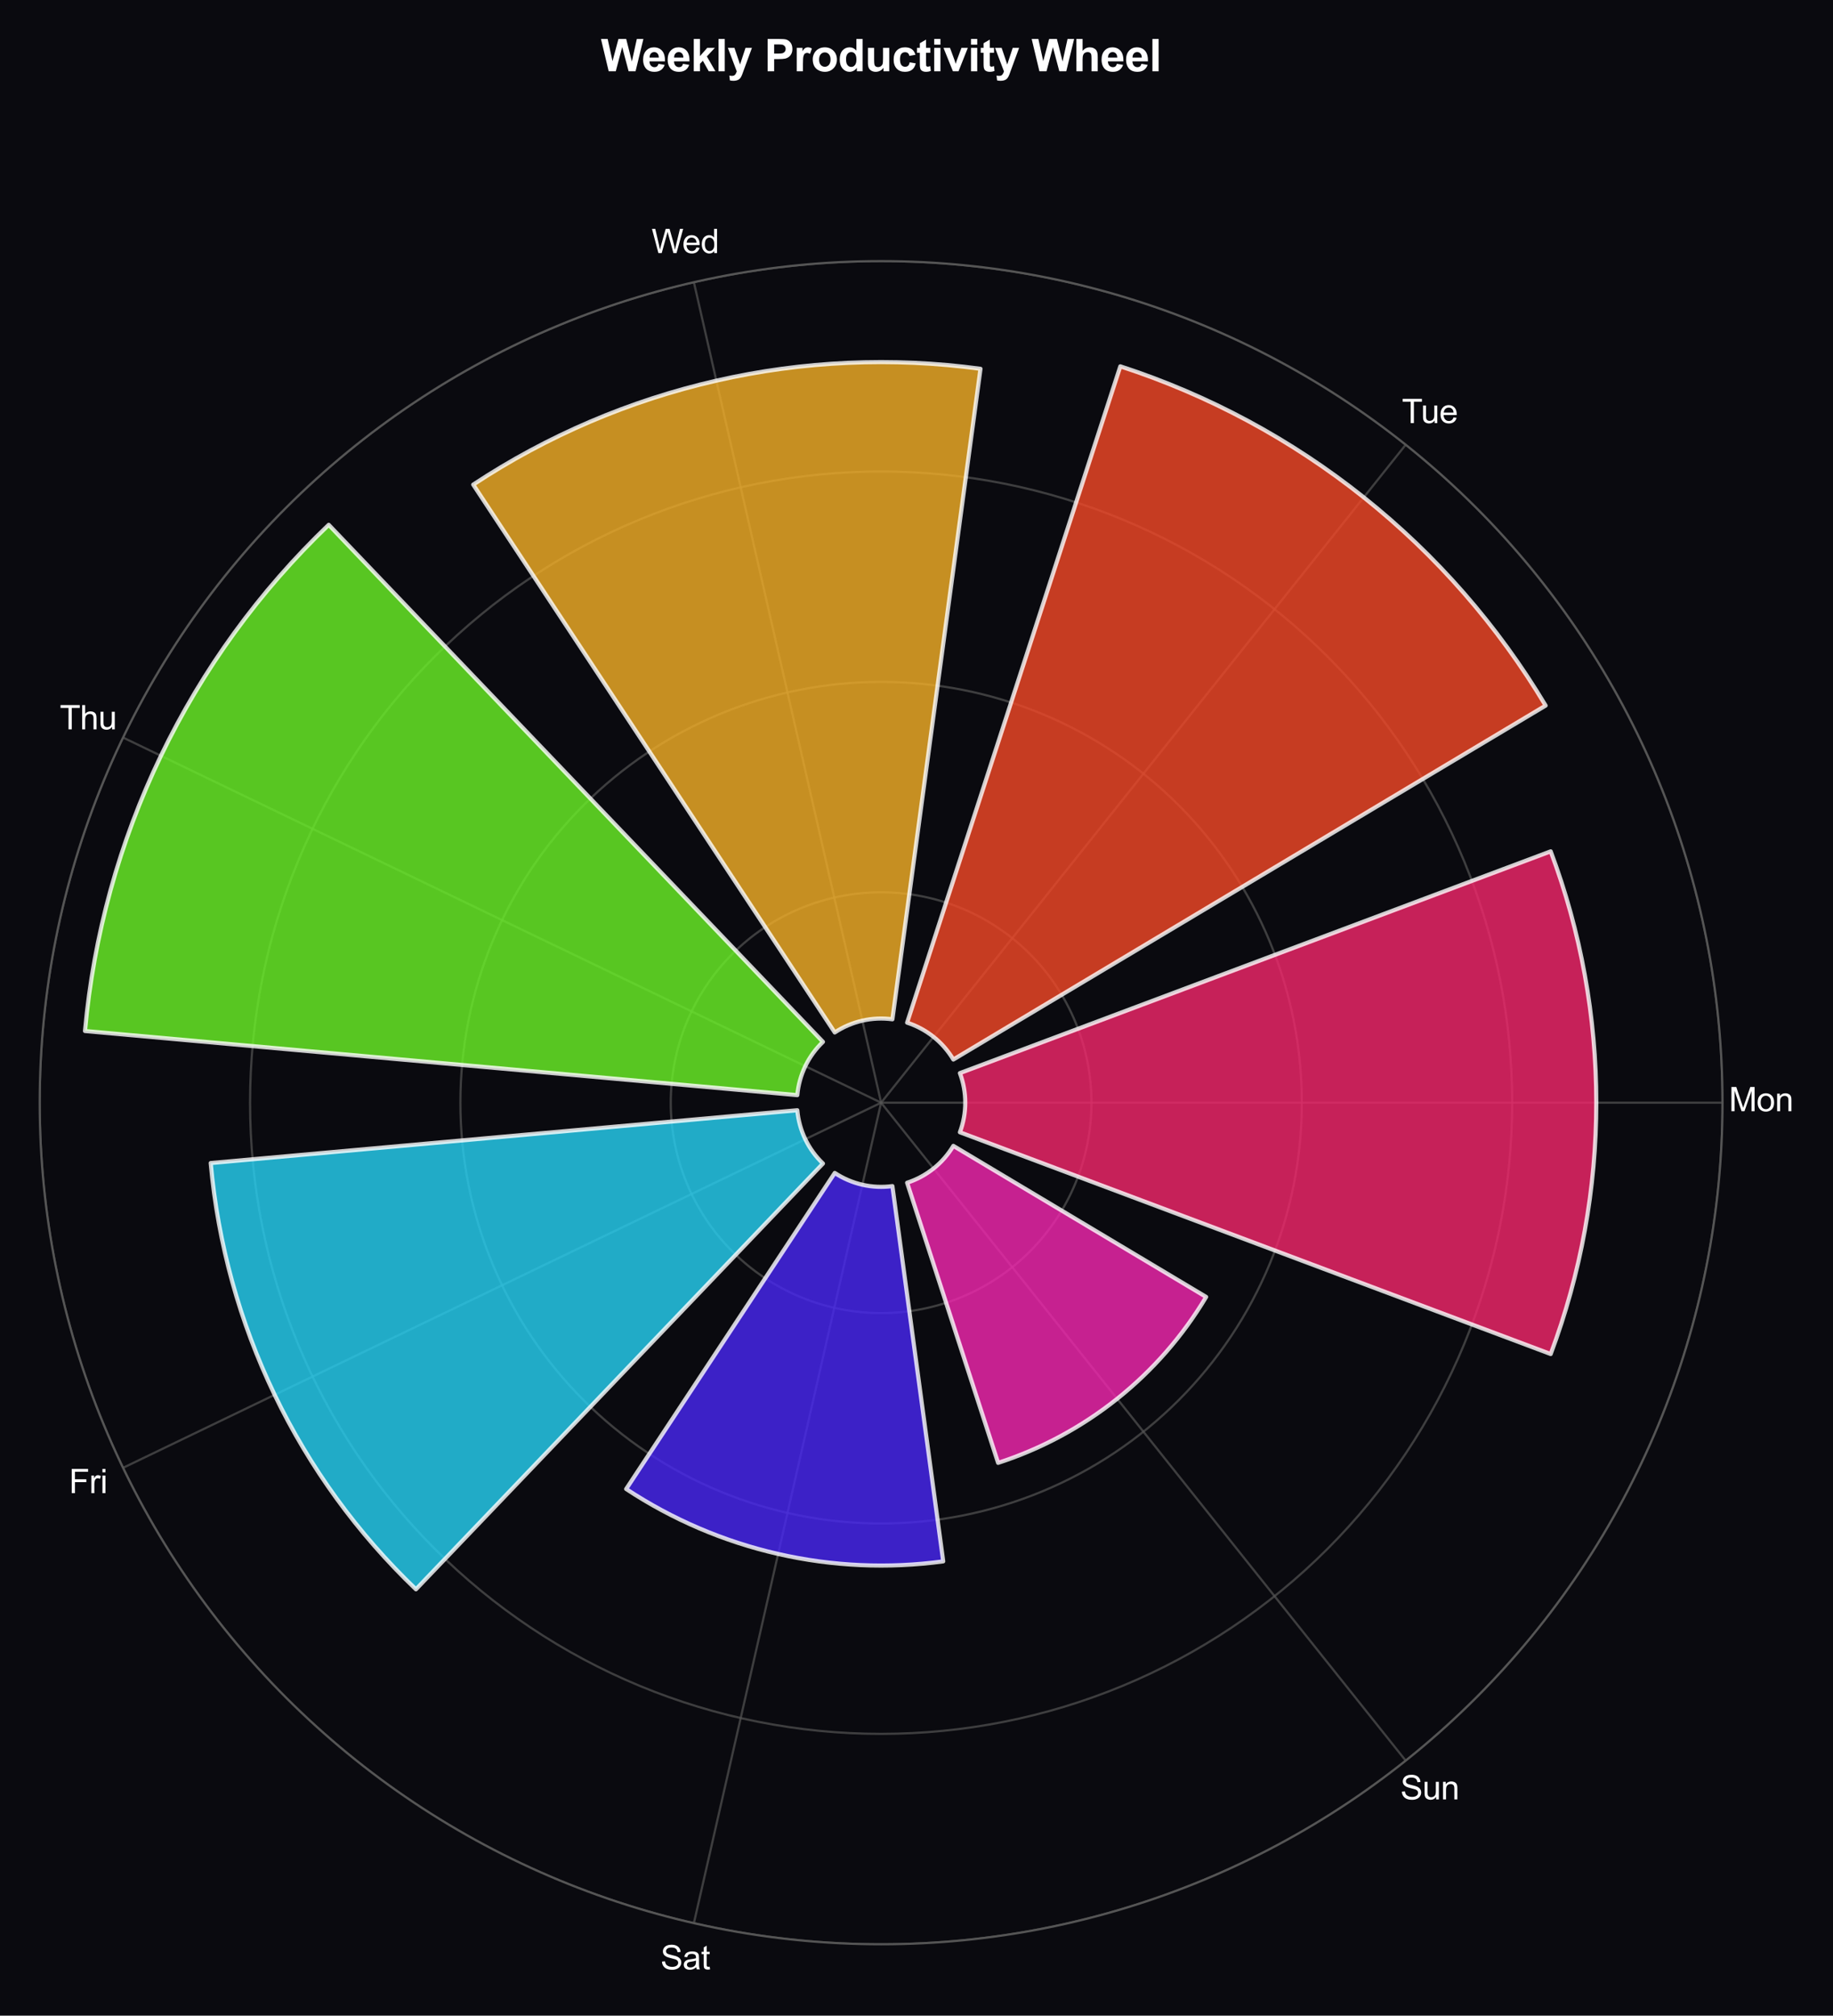 <?xml version="1.0" encoding="utf-8" standalone="no"?>
<!DOCTYPE svg PUBLIC "-//W3C//DTD SVG 1.1//EN"
  "http://www.w3.org/Graphics/SVG/1.1/DTD/svg11.dtd">
<svg xmlns:xlink="http://www.w3.org/1999/xlink" viewBox="0 0 664.799 730.892" xmlns="http://www.w3.org/2000/svg" version="1.1">
 <defs>
  <style type="text/css">*{stroke-linejoin: round; stroke-linecap: butt}</style>
 </defs>
 <g id="figure_1">
  <g id="patch_1">
   <path d="M 0 730.892 
L 664.799 730.892 
L 664.799 0 
L 0 0 
z
" style="fill: #0a0a0f"/>
  </g>
  <g id="axes_1">
   <g id="patch_2">
    <path d="M 624.728 399.843 
C 624.728 359.769 616.834 320.085 601.499 283.061 
C 586.163 246.038 563.684 212.396 535.347 184.059 
C 507.011 155.723 473.368 133.243 436.345 117.908 
C 399.322 102.572 359.638 94.679 319.564 94.679 
C 279.49 94.679 239.806 102.572 202.783 117.908 
C 165.759 133.243 132.117 155.723 103.78 184.059 
C 75.444 212.396 52.965 246.038 37.629 283.061 
C 22.294 320.085 14.4 359.769 14.4 399.843 
C 14.4 439.916 22.294 479.6 37.629 516.624 
C 52.965 553.647 75.444 587.29 103.78 615.626 
C 132.117 643.962 165.759 666.442 202.783 681.777 
C 239.806 697.113 279.49 705.006 319.564 705.006 
C 359.638 705.006 399.322 697.113 436.345 681.777 
C 473.368 666.442 507.011 643.962 535.347 615.626 
C 563.684 587.29 586.163 553.647 601.499 516.624 
C 616.834 479.6 624.728 439.916 624.728 399.843 
M 319.564 399.843 
C 319.564 399.843 319.564 399.843 319.564 399.843 
C 319.564 399.843 319.564 399.843 319.564 399.843 
C 319.564 399.843 319.564 399.843 319.564 399.843 
C 319.564 399.843 319.564 399.843 319.564 399.843 
C 319.564 399.843 319.564 399.843 319.564 399.843 
C 319.564 399.843 319.564 399.843 319.564 399.843 
C 319.564 399.843 319.564 399.843 319.564 399.843 
C 319.564 399.843 319.564 399.843 319.564 399.843 
C 319.564 399.843 319.564 399.843 319.564 399.843 
C 319.564 399.843 319.564 399.843 319.564 399.843 
C 319.564 399.843 319.564 399.843 319.564 399.843 
C 319.564 399.843 319.564 399.843 319.564 399.843 
C 319.564 399.843 319.564 399.843 319.564 399.843 
C 319.564 399.843 319.564 399.843 319.564 399.843 
C 319.564 399.843 319.564 399.843 319.564 399.843 
C 319.564 399.843 319.564 399.843 319.564 399.843 
z
" style="fill: #0a0a0f"/>
   </g>
   <g id="matplotlib.axis_1">
    <g id="xtick_1">
     <g id="line2d_1">
      <path d="M 319.564 399.843 
L 624.728 399.843 
" clip-path="url(#pd87fa35e3e)" style="fill: none; stroke: #555555; stroke-opacity: 0.7; stroke-width: 0.8; stroke-linecap: round"/>
     </g>
     <g id="text_1">
      <!-- Mon -->
      <g style="fill: #ffffff" transform="translate(627.057 402.945) scale(0.12 -0.12)">
       <defs>
        <path id="ArialMT-4d" d="M 475 0 
L 475 4581 
L 1388 4581 
L 2472 1338 
Q 2622 884 2691 659 
Q 2769 909 2934 1394 
L 4031 4581 
L 4847 4581 
L 4847 0 
L 4263 0 
L 4263 3834 
L 2931 0 
L 2384 0 
L 1059 3900 
L 1059 0 
L 475 0 
z
" transform="scale(0.016)"/>
        <path id="ArialMT-6f" d="M 213 1659 
Q 213 2581 725 3025 
Q 1153 3394 1769 3394 
Q 2453 3394 2887 2945 
Q 3322 2497 3322 1706 
Q 3322 1066 3130 698 
Q 2938 331 2570 128 
Q 2203 -75 1769 -75 
Q 1072 -75 642 372 
Q 213 819 213 1659 
z
M 791 1659 
Q 791 1022 1069 705 
Q 1347 388 1769 388 
Q 2188 388 2466 706 
Q 2744 1025 2744 1678 
Q 2744 2294 2464 2611 
Q 2184 2928 1769 2928 
Q 1347 2928 1069 2612 
Q 791 2297 791 1659 
z
" transform="scale(0.016)"/>
        <path id="ArialMT-6e" d="M 422 0 
L 422 3319 
L 928 3319 
L 928 2847 
Q 1294 3394 1984 3394 
Q 2284 3394 2536 3286 
Q 2788 3178 2913 3003 
Q 3038 2828 3088 2588 
Q 3119 2431 3119 2041 
L 3119 0 
L 2556 0 
L 2556 2019 
Q 2556 2363 2490 2533 
Q 2425 2703 2258 2804 
Q 2091 2906 1866 2906 
Q 1506 2906 1245 2678 
Q 984 2450 984 1813 
L 984 0 
L 422 0 
z
" transform="scale(0.016)"/>
       </defs>
       <use xlink:href="#ArialMT-4d"/>
       <use xlink:href="#ArialMT-6f" transform="translate(83.301 0)"/>
       <use xlink:href="#ArialMT-6e" transform="translate(138.916 0)"/>
      </g>
     </g>
    </g>
    <g id="xtick_2">
     <g id="line2d_2">
      <path d="M 319.564 399.843 
L 509.83 161.256 
" clip-path="url(#pd87fa35e3e)" style="fill: none; stroke: #555555; stroke-opacity: 0.7; stroke-width: 0.8; stroke-linecap: round"/>
     </g>
     <g id="text_2">
      <!-- Tue -->
      <g style="fill: #ffffff" transform="translate(508.446 153.412) scale(0.12 -0.12)">
       <defs>
        <path id="ArialMT-54" d="M 1659 0 
L 1659 4041 
L 150 4041 
L 150 4581 
L 3781 4581 
L 3781 4041 
L 2266 4041 
L 2266 0 
L 1659 0 
z
" transform="scale(0.016)"/>
        <path id="ArialMT-75" d="M 2597 0 
L 2597 488 
Q 2209 -75 1544 -75 
Q 1250 -75 995 37 
Q 741 150 617 320 
Q 494 491 444 738 
Q 409 903 409 1263 
L 409 3319 
L 972 3319 
L 972 1478 
Q 972 1038 1006 884 
Q 1059 663 1231 536 
Q 1403 409 1656 409 
Q 1909 409 2131 539 
Q 2353 669 2445 892 
Q 2538 1116 2538 1541 
L 2538 3319 
L 3100 3319 
L 3100 0 
L 2597 0 
z
" transform="scale(0.016)"/>
        <path id="ArialMT-65" d="M 2694 1069 
L 3275 997 
Q 3138 488 2766 206 
Q 2394 -75 1816 -75 
Q 1088 -75 661 373 
Q 234 822 234 1631 
Q 234 2469 665 2931 
Q 1097 3394 1784 3394 
Q 2450 3394 2872 2941 
Q 3294 2488 3294 1666 
Q 3294 1616 3291 1516 
L 816 1516 
Q 847 969 1125 678 
Q 1403 388 1819 388 
Q 2128 388 2347 550 
Q 2566 713 2694 1069 
z
M 847 1978 
L 2700 1978 
Q 2663 2397 2488 2606 
Q 2219 2931 1791 2931 
Q 1403 2931 1139 2672 
Q 875 2413 847 1978 
z
" transform="scale(0.016)"/>
       </defs>
       <use xlink:href="#ArialMT-54"/>
       <use xlink:href="#ArialMT-75" transform="translate(57.334 0)"/>
       <use xlink:href="#ArialMT-65" transform="translate(112.949 0)"/>
      </g>
     </g>
    </g>
    <g id="xtick_3">
     <g id="line2d_3">
      <path d="M 319.564 399.843 
L 251.659 102.33 
" clip-path="url(#pd87fa35e3e)" style="fill: none; stroke: #555555; stroke-opacity: 0.7; stroke-width: 0.8; stroke-linecap: round"/>
     </g>
     <g id="text_3">
      <!-- Wed -->
      <g style="fill: #ffffff" transform="translate(236.312 91.783) scale(0.12 -0.12)">
       <defs>
        <path id="ArialMT-57" d="M 1294 0 
L 78 4581 
L 700 4581 
L 1397 1578 
Q 1509 1106 1591 641 
Q 1766 1375 1797 1488 
L 2669 4581 
L 3400 4581 
L 4056 2263 
Q 4303 1400 4413 641 
Q 4500 1075 4641 1638 
L 5359 4581 
L 5969 4581 
L 4713 0 
L 4128 0 
L 3163 3491 
Q 3041 3928 3019 4028 
Q 2947 3713 2884 3491 
L 1913 0 
L 1294 0 
z
" transform="scale(0.016)"/>
        <path id="ArialMT-64" d="M 2575 0 
L 2575 419 
Q 2259 -75 1647 -75 
Q 1250 -75 917 144 
Q 584 363 401 755 
Q 219 1147 219 1656 
Q 219 2153 384 2558 
Q 550 2963 881 3178 
Q 1213 3394 1622 3394 
Q 1922 3394 2156 3267 
Q 2391 3141 2538 2938 
L 2538 4581 
L 3097 4581 
L 3097 0 
L 2575 0 
z
M 797 1656 
Q 797 1019 1065 703 
Q 1334 388 1700 388 
Q 2069 388 2326 689 
Q 2584 991 2584 1609 
Q 2584 2291 2321 2609 
Q 2059 2928 1675 2928 
Q 1300 2928 1048 2622 
Q 797 2316 797 1656 
z
" transform="scale(0.016)"/>
       </defs>
       <use xlink:href="#ArialMT-57"/>
       <use xlink:href="#ArialMT-65" transform="translate(92.635 0)"/>
       <use xlink:href="#ArialMT-64" transform="translate(148.25 0)"/>
      </g>
     </g>
    </g>
    <g id="xtick_4">
     <g id="line2d_4">
      <path d="M 319.564 399.843 
L 44.621 267.437 
" clip-path="url(#pd87fa35e3e)" style="fill: none; stroke: #555555; stroke-opacity: 0.7; stroke-width: 0.8; stroke-linecap: round"/>
     </g>
     <g id="text_4">
      <!-- Thu -->
      <g style="fill: #ffffff" transform="translate(21.669 264.465) scale(0.12 -0.12)">
       <defs>
        <path id="ArialMT-68" d="M 422 0 
L 422 4581 
L 984 4581 
L 984 2938 
Q 1378 3394 1978 3394 
Q 2347 3394 2619 3248 
Q 2891 3103 3008 2847 
Q 3125 2591 3125 2103 
L 3125 0 
L 2563 0 
L 2563 2103 
Q 2563 2525 2380 2717 
Q 2197 2909 1863 2909 
Q 1613 2909 1392 2779 
Q 1172 2650 1078 2428 
Q 984 2206 984 1816 
L 984 0 
L 422 0 
z
" transform="scale(0.016)"/>
       </defs>
       <use xlink:href="#ArialMT-54"/>
       <use xlink:href="#ArialMT-68" transform="translate(61.084 0)"/>
       <use xlink:href="#ArialMT-75" transform="translate(116.699 0)"/>
      </g>
     </g>
    </g>
    <g id="xtick_5">
     <g id="line2d_5">
      <path d="M 319.564 399.843 
L 44.621 532.248 
" clip-path="url(#pd87fa35e3e)" style="fill: none; stroke: #555555; stroke-opacity: 0.7; stroke-width: 0.8; stroke-linecap: round"/>
     </g>
     <g id="text_5">
      <!-- Fri -->
      <g style="fill: #ffffff" transform="translate(25.012 541.425) scale(0.12 -0.12)">
       <defs>
        <path id="ArialMT-46" d="M 525 0 
L 525 4581 
L 3616 4581 
L 3616 4041 
L 1131 4041 
L 1131 2622 
L 3281 2622 
L 3281 2081 
L 1131 2081 
L 1131 0 
L 525 0 
z
" transform="scale(0.016)"/>
        <path id="ArialMT-72" d="M 416 0 
L 416 3319 
L 922 3319 
L 922 2816 
Q 1116 3169 1280 3281 
Q 1444 3394 1641 3394 
Q 1925 3394 2219 3213 
L 2025 2691 
Q 1819 2813 1613 2813 
Q 1428 2813 1281 2702 
Q 1134 2591 1072 2394 
Q 978 2094 978 1738 
L 978 0 
L 416 0 
z
" transform="scale(0.016)"/>
        <path id="ArialMT-69" d="M 425 3934 
L 425 4581 
L 988 4581 
L 988 3934 
L 425 3934 
z
M 425 0 
L 425 3319 
L 988 3319 
L 988 0 
L 425 0 
z
" transform="scale(0.016)"/>
       </defs>
       <use xlink:href="#ArialMT-46"/>
       <use xlink:href="#ArialMT-72" transform="translate(61.084 0)"/>
       <use xlink:href="#ArialMT-69" transform="translate(94.385 0)"/>
      </g>
     </g>
    </g>
    <g id="xtick_6">
     <g id="line2d_6">
      <path d="M 319.564 399.843 
L 251.659 697.355 
" clip-path="url(#pd87fa35e3e)" style="fill: none; stroke: #555555; stroke-opacity: 0.7; stroke-width: 0.8; stroke-linecap: round"/>
     </g>
     <g id="text_6">
      <!-- Sat -->
      <g style="fill: #ffffff" transform="translate(239.538 714.107) scale(0.12 -0.12)">
       <defs>
        <path id="ArialMT-53" d="M 288 1472 
L 859 1522 
Q 900 1178 1048 958 
Q 1197 738 1509 602 
Q 1822 466 2213 466 
Q 2559 466 2825 569 
Q 3091 672 3220 851 
Q 3350 1031 3350 1244 
Q 3350 1459 3225 1620 
Q 3100 1781 2813 1891 
Q 2628 1963 1997 2114 
Q 1366 2266 1113 2400 
Q 784 2572 623 2826 
Q 463 3081 463 3397 
Q 463 3744 659 4045 
Q 856 4347 1234 4503 
Q 1613 4659 2075 4659 
Q 2584 4659 2973 4495 
Q 3363 4331 3572 4012 
Q 3781 3694 3797 3291 
L 3216 3247 
Q 3169 3681 2898 3903 
Q 2628 4125 2100 4125 
Q 1550 4125 1298 3923 
Q 1047 3722 1047 3438 
Q 1047 3191 1225 3031 
Q 1400 2872 2139 2705 
Q 2878 2538 3153 2413 
Q 3553 2228 3743 1945 
Q 3934 1663 3934 1294 
Q 3934 928 3725 604 
Q 3516 281 3123 101 
Q 2731 -78 2241 -78 
Q 1619 -78 1198 103 
Q 778 284 539 648 
Q 300 1013 288 1472 
z
" transform="scale(0.016)"/>
        <path id="ArialMT-61" d="M 2588 409 
Q 2275 144 1986 34 
Q 1697 -75 1366 -75 
Q 819 -75 525 192 
Q 231 459 231 875 
Q 231 1119 342 1320 
Q 453 1522 633 1644 
Q 813 1766 1038 1828 
Q 1203 1872 1538 1913 
Q 2219 1994 2541 2106 
Q 2544 2222 2544 2253 
Q 2544 2597 2384 2738 
Q 2169 2928 1744 2928 
Q 1347 2928 1158 2789 
Q 969 2650 878 2297 
L 328 2372 
Q 403 2725 575 2942 
Q 747 3159 1072 3276 
Q 1397 3394 1825 3394 
Q 2250 3394 2515 3294 
Q 2781 3194 2906 3042 
Q 3031 2891 3081 2659 
Q 3109 2516 3109 2141 
L 3109 1391 
Q 3109 606 3145 398 
Q 3181 191 3288 0 
L 2700 0 
Q 2613 175 2588 409 
z
M 2541 1666 
Q 2234 1541 1622 1453 
Q 1275 1403 1131 1340 
Q 988 1278 909 1158 
Q 831 1038 831 891 
Q 831 666 1001 516 
Q 1172 366 1500 366 
Q 1825 366 2078 508 
Q 2331 650 2450 897 
Q 2541 1088 2541 1459 
L 2541 1666 
z
" transform="scale(0.016)"/>
        <path id="ArialMT-74" d="M 1650 503 
L 1731 6 
Q 1494 -44 1306 -44 
Q 1000 -44 831 53 
Q 663 150 594 308 
Q 525 466 525 972 
L 525 2881 
L 113 2881 
L 113 3319 
L 525 3319 
L 525 4141 
L 1084 4478 
L 1084 3319 
L 1650 3319 
L 1650 2881 
L 1084 2881 
L 1084 941 
Q 1084 700 1114 631 
Q 1144 563 1211 522 
Q 1278 481 1403 481 
Q 1497 481 1650 503 
z
" transform="scale(0.016)"/>
       </defs>
       <use xlink:href="#ArialMT-53"/>
       <use xlink:href="#ArialMT-61" transform="translate(66.699 0)"/>
       <use xlink:href="#ArialMT-74" transform="translate(122.314 0)"/>
      </g>
     </g>
    </g>
    <g id="xtick_7">
     <g id="line2d_7">
      <path d="M 319.564 399.843 
L 509.83 638.429 
" clip-path="url(#pd87fa35e3e)" style="fill: none; stroke: #555555; stroke-opacity: 0.7; stroke-width: 0.8; stroke-linecap: round"/>
     </g>
     <g id="text_7">
      <!-- Sun -->
      <g style="fill: #ffffff" transform="translate(507.884 652.477) scale(0.12 -0.12)">
       <use xlink:href="#ArialMT-53"/>
       <use xlink:href="#ArialMT-75" transform="translate(66.699 0)"/>
       <use xlink:href="#ArialMT-6e" transform="translate(122.314 0)"/>
      </g>
     </g>
    </g>
   </g>
   <g id="matplotlib.axis_2">
    <g id="ytick_1">
     <g id="line2d_8">
      <path d="M 395.855 399.843 
C 395.855 389.824 393.881 379.903 390.048 370.647 
C 386.214 361.391 380.594 352.981 373.51 345.897 
C 366.426 338.813 358.015 333.193 348.759 329.359 
C 339.503 325.525 329.582 323.552 319.564 323.552 
C 309.545 323.552 299.624 325.525 290.369 329.359 
C 281.113 333.193 272.702 338.813 265.618 345.897 
C 258.534 352.981 252.914 361.391 249.08 370.647 
C 245.246 379.903 243.273 389.824 243.273 399.843 
C 243.273 409.861 245.246 419.782 249.08 429.038 
C 252.914 438.294 258.534 446.704 265.618 453.788 
C 272.702 460.873 281.113 466.492 290.369 470.326 
C 299.624 474.16 309.545 476.134 319.564 476.134 
C 329.582 476.134 339.503 474.16 348.759 470.326 
C 358.015 466.492 366.426 460.873 373.51 453.788 
C 380.594 446.704 386.214 438.294 390.048 429.038 
C 393.881 419.782 395.855 409.861 395.855 399.843 
" clip-path="url(#pd87fa35e3e)" style="fill: none; stroke: #555555; stroke-opacity: 0.7; stroke-width: 0.8; stroke-linecap: round"/>
     </g>
    </g>
    <g id="ytick_2">
     <g id="line2d_9">
      <path d="M 472.146 399.843 
C 472.146 379.806 468.199 359.964 460.531 341.452 
C 452.863 322.94 441.624 306.119 427.456 291.951 
C 413.287 277.783 396.466 266.543 377.954 258.875 
C 359.443 251.207 339.601 247.261 319.564 247.261 
C 299.527 247.261 279.685 251.207 261.173 258.875 
C 242.662 266.543 225.84 277.783 211.672 291.951 
C 197.504 306.119 186.264 322.94 178.597 341.452 
C 170.929 359.964 166.982 379.806 166.982 399.843 
C 166.982 419.879 170.929 439.722 178.597 458.233 
C 186.264 476.745 197.504 493.566 211.672 507.734 
C 225.84 521.903 242.662 533.142 261.173 540.81 
C 279.685 548.478 299.527 552.425 319.564 552.425 
C 339.601 552.425 359.443 548.478 377.954 540.81 
C 396.466 533.142 413.287 521.903 427.456 507.734 
C 441.624 493.566 452.863 476.745 460.531 458.233 
C 468.199 439.722 472.146 419.879 472.146 399.843 
" clip-path="url(#pd87fa35e3e)" style="fill: none; stroke: #555555; stroke-opacity: 0.7; stroke-width: 0.8; stroke-linecap: round"/>
     </g>
    </g>
    <g id="ytick_3">
     <g id="line2d_10">
      <path d="M 548.437 399.843 
C 548.437 369.787 542.517 340.024 531.015 312.257 
C 519.513 284.489 502.654 259.257 481.401 238.005 
C 460.149 216.753 434.917 199.893 407.15 188.392 
C 379.382 176.89 349.619 170.97 319.564 170.97 
C 289.509 170.97 259.745 176.89 231.978 188.392 
C 204.211 199.893 178.979 216.753 157.726 238.005 
C 136.474 259.257 119.615 284.489 108.113 312.257 
C 96.611 340.024 90.691 369.787 90.691 399.843 
C 90.691 429.898 96.611 459.661 108.113 487.428 
C 119.615 515.196 136.474 540.428 157.726 561.68 
C 178.979 582.932 204.211 599.792 231.978 611.294 
C 259.745 622.795 289.509 628.715 319.564 628.715 
C 349.619 628.715 379.382 622.795 407.15 611.294 
C 434.917 599.792 460.149 582.932 481.401 561.68 
C 502.654 540.428 519.513 515.196 531.015 487.428 
C 542.517 459.661 548.437 429.898 548.437 399.843 
" clip-path="url(#pd87fa35e3e)" style="fill: none; stroke: #555555; stroke-opacity: 0.7; stroke-width: 0.8; stroke-linecap: round"/>
     </g>
    </g>
    <g id="ytick_4">
     <g id="line2d_11">
      <path d="M 624.728 399.843 
C 624.728 359.769 616.834 320.085 601.499 283.061 
C 586.163 246.038 563.684 212.396 535.347 184.059 
C 507.011 155.723 473.368 133.243 436.345 117.908 
C 399.322 102.572 359.638 94.679 319.564 94.679 
C 279.49 94.679 239.806 102.572 202.783 117.908 
C 165.759 133.243 132.117 155.723 103.78 184.059 
C 75.444 212.396 52.965 246.038 37.629 283.061 
C 22.294 320.085 14.4 359.769 14.4 399.843 
C 14.4 439.916 22.294 479.6 37.629 516.624 
C 52.965 553.647 75.444 587.29 103.78 615.626 
C 132.117 643.962 165.759 666.442 202.783 681.777 
C 239.806 697.113 279.49 705.006 319.564 705.006 
C 359.638 705.006 399.322 697.113 436.345 681.777 
C 473.368 666.442 507.011 643.962 535.347 615.626 
C 563.684 587.29 586.163 553.647 601.499 516.624 
C 616.834 479.6 624.728 439.916 624.728 399.843 
" clip-path="url(#pd87fa35e3e)" style="fill: none; stroke: #555555; stroke-opacity: 0.7; stroke-width: 0.8; stroke-linecap: round"/>
     </g>
    </g>
   </g>
   <g id="patch_3">
    <path d="M 348.134 410.565 
C 349.421 407.137 350.08 403.505 350.08 399.843 
C 350.08 396.181 349.421 392.548 348.134 389.12 
L 562.413 308.7 
C 573.35 337.842 578.953 368.716 578.953 399.843 
C 578.953 430.969 573.35 461.843 562.413 490.985 
z
" clip-path="url(#pd87fa35e3e)" style="fill: #f5276c; opacity: 0.8; stroke: #ffffff; stroke-width: 1.5; stroke-linejoin: miter"/>
   </g>
   <g id="patch_4">
    <path d="M 345.761 384.191 
C 343.882 381.047 341.454 378.267 338.591 375.984 
C 335.727 373.701 332.477 371.951 328.994 370.82 
L 406.321 132.833 
C 438.362 143.244 468.269 159.337 494.609 180.343 
C 520.949 201.348 543.294 226.924 560.574 255.846 
z
" clip-path="url(#pd87fa35e3e)" style="fill: #f54927; opacity: 0.8; stroke: #ffffff; stroke-width: 1.5; stroke-linejoin: miter"/>
   </g>
   <g id="patch_5">
    <path d="M 323.66 369.602 
C 320.031 369.111 316.343 369.276 312.773 370.091 
C 309.203 370.906 305.809 372.357 302.752 374.374 
L 171.624 175.723 
C 198.518 157.97 228.39 145.202 259.807 138.031 
C 291.225 130.861 323.678 129.403 355.611 133.729 
z
" clip-path="url(#pd87fa35e3e)" style="fill: #f5b027; opacity: 0.8; stroke: #ffffff; stroke-width: 1.5; stroke-linejoin: miter"/>
   </g>
   <g id="patch_6">
    <path d="M 298.475 377.786 
C 295.828 380.316 293.658 383.303 292.07 386.602 
C 290.481 389.901 289.499 393.46 289.17 397.107 
L 30.825 373.856 
C 33.944 339.207 43.274 305.401 58.368 274.057 
C 73.462 242.714 94.076 214.341 119.221 190.3 
z
" clip-path="url(#pd87fa35e3e)" style="fill: #6cf527; opacity: 0.8; stroke: #ffffff; stroke-width: 1.5; stroke-linejoin: miter"/>
   </g>
   <g id="patch_7">
    <path d="M 289.17 402.578 
C 289.499 406.225 290.481 409.784 292.07 413.083 
C 293.658 416.382 295.828 419.369 298.475 421.9 
L 150.854 576.299 
C 129.679 556.054 112.32 532.162 99.609 505.767 
C 86.898 479.373 79.042 450.904 76.416 421.726 
z
" clip-path="url(#pd87fa35e3e)" style="fill: #27d3f5; opacity: 0.8; stroke: #ffffff; stroke-width: 1.5; stroke-linejoin: miter"/>
   </g>
   <g id="patch_8">
    <path d="M 302.752 425.311 
C 305.809 427.328 309.203 428.779 312.773 429.594 
C 316.343 430.409 320.031 430.574 323.66 430.083 
L 342.094 566.164 
C 322.135 568.867 301.852 567.956 282.216 563.475 
C 262.58 558.993 243.91 551.013 227.101 539.917 
z
" clip-path="url(#pd87fa35e3e)" style="fill: #4927f5; opacity: 0.8; stroke: #ffffff; stroke-width: 1.5; stroke-linejoin: miter"/>
   </g>
   <g id="patch_9">
    <path d="M 328.994 428.865 
C 332.477 427.734 335.727 425.984 338.591 423.701 
C 341.454 421.418 343.882 418.638 345.761 415.494 
L 437.449 470.276 
C 428.997 484.422 418.068 496.932 405.184 507.207 
C 392.3 517.481 377.672 525.353 361.999 530.445 
z
" clip-path="url(#pd87fa35e3e)" style="fill: #f527b0; opacity: 0.8; stroke: #ffffff; stroke-width: 1.5; stroke-linejoin: miter"/>
   </g>
   <g id="patch_10">
    <path d="M 624.728 399.843 
C 624.728 359.769 616.834 320.085 601.499 283.061 
C 586.163 246.038 563.684 212.396 535.347 184.059 
C 507.011 155.723 473.368 133.243 436.345 117.908 
C 399.322 102.572 359.638 94.679 319.564 94.679 
C 279.49 94.679 239.806 102.572 202.783 117.908 
C 165.759 133.243 132.117 155.723 103.78 184.059 
C 75.444 212.396 52.965 246.038 37.629 283.061 
C 22.294 320.085 14.4 359.769 14.4 399.843 
C 14.4 439.916 22.294 479.6 37.629 516.624 
C 52.965 553.647 75.444 587.29 103.78 615.626 
C 132.117 643.962 165.759 666.442 202.783 681.777 
C 239.806 697.113 279.49 705.006 319.564 705.006 
C 359.638 705.006 399.322 697.113 436.345 681.777 
C 473.368 666.442 507.011 643.962 535.347 615.626 
C 563.684 587.29 586.163 553.647 601.499 516.624 
C 616.834 479.6 624.728 439.916 624.728 399.843 
" style="fill: none; stroke: #555555; stroke-width: 0.8; stroke-linejoin: miter; stroke-linecap: square"/>
   </g>
   <g id="text_8">
    <!-- Weekly Productivity Wheel -->
    <g style="fill: #ffffff" transform="translate(217.905 25.852) scale(0.16 -0.16)">
     <defs>
      <path id="Arial-BoldMT-57" d="M 1116 0 
L 22 4581 
L 969 4581 
L 1659 1434 
L 2497 4581 
L 3597 4581 
L 4400 1381 
L 5103 4581 
L 6034 4581 
L 4922 0 
L 3941 0 
L 3028 3425 
L 2119 0 
L 1116 0 
z
" transform="scale(0.016)"/>
      <path id="Arial-BoldMT-65" d="M 2381 1056 
L 3256 909 
Q 3088 428 2723 176 
Q 2359 -75 1813 -75 
Q 947 -75 531 491 
Q 203 944 203 1634 
Q 203 2459 634 2926 
Q 1066 3394 1725 3394 
Q 2466 3394 2894 2905 
Q 3322 2416 3303 1406 
L 1103 1406 
Q 1113 1016 1316 798 
Q 1519 581 1822 581 
Q 2028 581 2168 693 
Q 2309 806 2381 1056 
z
M 2431 1944 
Q 2422 2325 2234 2523 
Q 2047 2722 1778 2722 
Q 1491 2722 1303 2513 
Q 1116 2303 1119 1944 
L 2431 1944 
z
" transform="scale(0.016)"/>
      <path id="Arial-BoldMT-6b" d="M 428 0 
L 428 4581 
L 1306 4581 
L 1306 2150 
L 2334 3319 
L 3416 3319 
L 2281 2106 
L 3497 0 
L 2550 0 
L 1716 1491 
L 1306 1063 
L 1306 0 
L 428 0 
z
" transform="scale(0.016)"/>
      <path id="Arial-BoldMT-6c" d="M 459 0 
L 459 4581 
L 1338 4581 
L 1338 0 
L 459 0 
z
" transform="scale(0.016)"/>
      <path id="Arial-BoldMT-79" d="M 44 3319 
L 978 3319 
L 1772 963 
L 2547 3319 
L 3456 3319 
L 2284 125 
L 2075 -453 
Q 1959 -744 1854 -897 
Q 1750 -1050 1614 -1145 
Q 1478 -1241 1279 -1294 
Q 1081 -1347 831 -1347 
Q 578 -1347 334 -1294 
L 256 -606 
Q 463 -647 628 -647 
Q 934 -647 1081 -467 
Q 1228 -288 1306 -9 
L 44 3319 
z
" transform="scale(0.016)"/>
      <path id="Arial-BoldMT-20" transform="scale(0.016)"/>
      <path id="Arial-BoldMT-50" d="M 466 0 
L 466 4581 
L 1950 4581 
Q 2794 4581 3050 4513 
Q 3444 4409 3709 4064 
Q 3975 3719 3975 3172 
Q 3975 2750 3822 2462 
Q 3669 2175 3433 2011 
Q 3197 1847 2953 1794 
Q 2622 1728 1994 1728 
L 1391 1728 
L 1391 0 
L 466 0 
z
M 1391 3806 
L 1391 2506 
L 1897 2506 
Q 2444 2506 2628 2578 
Q 2813 2650 2917 2803 
Q 3022 2956 3022 3159 
Q 3022 3409 2875 3571 
Q 2728 3734 2503 3775 
Q 2338 3806 1838 3806 
L 1391 3806 
z
" transform="scale(0.016)"/>
      <path id="Arial-BoldMT-72" d="M 1300 0 
L 422 0 
L 422 3319 
L 1238 3319 
L 1238 2847 
Q 1447 3181 1614 3287 
Q 1781 3394 1994 3394 
Q 2294 3394 2572 3228 
L 2300 2463 
Q 2078 2606 1888 2606 
Q 1703 2606 1575 2504 
Q 1447 2403 1373 2137 
Q 1300 1872 1300 1025 
L 1300 0 
z
" transform="scale(0.016)"/>
      <path id="Arial-BoldMT-6f" d="M 256 1706 
Q 256 2144 472 2553 
Q 688 2963 1083 3178 
Q 1478 3394 1966 3394 
Q 2719 3394 3200 2905 
Q 3681 2416 3681 1669 
Q 3681 916 3195 420 
Q 2709 -75 1972 -75 
Q 1516 -75 1102 131 
Q 688 338 472 736 
Q 256 1134 256 1706 
z
M 1156 1659 
Q 1156 1166 1390 903 
Q 1625 641 1969 641 
Q 2313 641 2545 903 
Q 2778 1166 2778 1666 
Q 2778 2153 2545 2415 
Q 2313 2678 1969 2678 
Q 1625 2678 1390 2415 
Q 1156 2153 1156 1659 
z
" transform="scale(0.016)"/>
      <path id="Arial-BoldMT-64" d="M 3503 0 
L 2688 0 
L 2688 488 
Q 2484 203 2207 64 
Q 1931 -75 1650 -75 
Q 1078 -75 670 386 
Q 263 847 263 1672 
Q 263 2516 659 2955 
Q 1056 3394 1663 3394 
Q 2219 3394 2625 2931 
L 2625 4581 
L 3503 4581 
L 3503 0 
z
M 1159 1731 
Q 1159 1200 1306 963 
Q 1519 619 1900 619 
Q 2203 619 2415 876 
Q 2628 1134 2628 1647 
Q 2628 2219 2422 2470 
Q 2216 2722 1894 2722 
Q 1581 2722 1370 2473 
Q 1159 2225 1159 1731 
z
" transform="scale(0.016)"/>
      <path id="Arial-BoldMT-75" d="M 2644 0 
L 2644 497 
Q 2463 231 2167 78 
Q 1872 -75 1544 -75 
Q 1209 -75 943 72 
Q 678 219 559 484 
Q 441 750 441 1219 
L 441 3319 
L 1319 3319 
L 1319 1794 
Q 1319 1094 1367 936 
Q 1416 778 1544 686 
Q 1672 594 1869 594 
Q 2094 594 2272 717 
Q 2450 841 2515 1023 
Q 2581 1206 2581 1919 
L 2581 3319 
L 3459 3319 
L 3459 0 
L 2644 0 
z
" transform="scale(0.016)"/>
      <path id="Arial-BoldMT-63" d="M 3353 2338 
L 2488 2181 
Q 2444 2441 2289 2572 
Q 2134 2703 1888 2703 
Q 1559 2703 1364 2476 
Q 1169 2250 1169 1719 
Q 1169 1128 1367 884 
Q 1566 641 1900 641 
Q 2150 641 2309 783 
Q 2469 925 2534 1272 
L 3397 1125 
Q 3263 531 2881 228 
Q 2500 -75 1859 -75 
Q 1131 -75 698 384 
Q 266 844 266 1656 
Q 266 2478 700 2936 
Q 1134 3394 1875 3394 
Q 2481 3394 2839 3133 
Q 3197 2872 3353 2338 
z
" transform="scale(0.016)"/>
      <path id="Arial-BoldMT-74" d="M 1981 3319 
L 1981 2619 
L 1381 2619 
L 1381 1281 
Q 1381 875 1398 808 
Q 1416 741 1477 697 
Q 1538 653 1625 653 
Q 1747 653 1978 738 
L 2053 56 
Q 1747 -75 1359 -75 
Q 1122 -75 931 4 
Q 741 84 652 211 
Q 563 338 528 553 
Q 500 706 500 1172 
L 500 2619 
L 97 2619 
L 97 3319 
L 500 3319 
L 500 3978 
L 1381 4491 
L 1381 3319 
L 1981 3319 
z
" transform="scale(0.016)"/>
      <path id="Arial-BoldMT-69" d="M 459 3769 
L 459 4581 
L 1338 4581 
L 1338 3769 
L 459 3769 
z
M 459 0 
L 459 3319 
L 1338 3319 
L 1338 0 
L 459 0 
z
" transform="scale(0.016)"/>
      <path id="Arial-BoldMT-76" d="M 1372 0 
L 34 3319 
L 956 3319 
L 1581 1625 
L 1763 1059 
Q 1834 1275 1853 1344 
Q 1897 1484 1947 1625 
L 2578 3319 
L 3481 3319 
L 2163 0 
L 1372 0 
z
" transform="scale(0.016)"/>
      <path id="Arial-BoldMT-68" d="M 1334 4581 
L 1334 2897 
Q 1759 3394 2350 3394 
Q 2653 3394 2897 3281 
Q 3141 3169 3264 2994 
Q 3388 2819 3433 2606 
Q 3478 2394 3478 1947 
L 3478 0 
L 2600 0 
L 2600 1753 
Q 2600 2275 2550 2415 
Q 2500 2556 2373 2639 
Q 2247 2722 2056 2722 
Q 1838 2722 1666 2615 
Q 1494 2509 1414 2295 
Q 1334 2081 1334 1663 
L 1334 0 
L 456 0 
L 456 4581 
L 1334 4581 
z
" transform="scale(0.016)"/>
     </defs>
     <use xlink:href="#Arial-BoldMT-57"/>
     <use xlink:href="#Arial-BoldMT-65" transform="translate(92.635 0)"/>
     <use xlink:href="#Arial-BoldMT-65" transform="translate(148.25 0)"/>
     <use xlink:href="#Arial-BoldMT-6b" transform="translate(203.865 0)"/>
     <use xlink:href="#Arial-BoldMT-6c" transform="translate(259.48 0)"/>
     <use xlink:href="#Arial-BoldMT-79" transform="translate(287.264 0)"/>
     <use xlink:href="#Arial-BoldMT-20" transform="translate(342.879 0)"/>
     <use xlink:href="#Arial-BoldMT-50" transform="translate(370.662 0)"/>
     <use xlink:href="#Arial-BoldMT-72" transform="translate(437.361 0)"/>
     <use xlink:href="#Arial-BoldMT-6f" transform="translate(476.277 0)"/>
     <use xlink:href="#Arial-BoldMT-64" transform="translate(537.361 0)"/>
     <use xlink:href="#Arial-BoldMT-75" transform="translate(598.445 0)"/>
     <use xlink:href="#Arial-BoldMT-63" transform="translate(659.529 0)"/>
     <use xlink:href="#Arial-BoldMT-74" transform="translate(715.145 0)"/>
     <use xlink:href="#Arial-BoldMT-69" transform="translate(748.445 0)"/>
     <use xlink:href="#Arial-BoldMT-76" transform="translate(776.229 0)"/>
     <use xlink:href="#Arial-BoldMT-69" transform="translate(831.844 0)"/>
     <use xlink:href="#Arial-BoldMT-74" transform="translate(859.627 0)"/>
     <use xlink:href="#Arial-BoldMT-79" transform="translate(892.928 0)"/>
     <use xlink:href="#Arial-BoldMT-20" transform="translate(948.543 0)"/>
     <use xlink:href="#Arial-BoldMT-57" transform="translate(976.326 0)"/>
     <use xlink:href="#Arial-BoldMT-68" transform="translate(1070.711 0)"/>
     <use xlink:href="#Arial-BoldMT-65" transform="translate(1131.795 0)"/>
     <use xlink:href="#Arial-BoldMT-65" transform="translate(1187.41 0)"/>
     <use xlink:href="#Arial-BoldMT-6c" transform="translate(1243.025 0)"/>
    </g>
   </g>
  </g>
 </g>
 <defs>
  <clipPath id="pd87fa35e3e">
   <path d="M 624.728 399.843 
C 624.728 359.769 616.834 320.085 601.499 283.061 
C 586.163 246.038 563.684 212.396 535.347 184.059 
C 507.011 155.723 473.368 133.243 436.345 117.908 
C 399.322 102.572 359.638 94.679 319.564 94.679 
C 279.49 94.679 239.806 102.572 202.783 117.908 
C 165.759 133.243 132.117 155.723 103.78 184.059 
C 75.444 212.396 52.965 246.038 37.629 283.061 
C 22.294 320.085 14.4 359.769 14.4 399.843 
C 14.4 439.916 22.294 479.6 37.629 516.624 
C 52.965 553.647 75.444 587.29 103.78 615.626 
C 132.117 643.962 165.759 666.442 202.783 681.777 
C 239.806 697.113 279.49 705.006 319.564 705.006 
C 359.638 705.006 399.322 697.113 436.345 681.777 
C 473.368 666.442 507.011 643.962 535.347 615.626 
C 563.684 587.29 586.163 553.647 601.499 516.624 
C 616.834 479.6 624.728 439.916 624.728 399.843 
M 319.564 399.843 
C 319.564 399.843 319.564 399.843 319.564 399.843 
C 319.564 399.843 319.564 399.843 319.564 399.843 
C 319.564 399.843 319.564 399.843 319.564 399.843 
C 319.564 399.843 319.564 399.843 319.564 399.843 
C 319.564 399.843 319.564 399.843 319.564 399.843 
C 319.564 399.843 319.564 399.843 319.564 399.843 
C 319.564 399.843 319.564 399.843 319.564 399.843 
C 319.564 399.843 319.564 399.843 319.564 399.843 
C 319.564 399.843 319.564 399.843 319.564 399.843 
C 319.564 399.843 319.564 399.843 319.564 399.843 
C 319.564 399.843 319.564 399.843 319.564 399.843 
C 319.564 399.843 319.564 399.843 319.564 399.843 
C 319.564 399.843 319.564 399.843 319.564 399.843 
C 319.564 399.843 319.564 399.843 319.564 399.843 
C 319.564 399.843 319.564 399.843 319.564 399.843 
C 319.564 399.843 319.564 399.843 319.564 399.843 
z
"/>
  </clipPath>
 </defs>
</svg>
